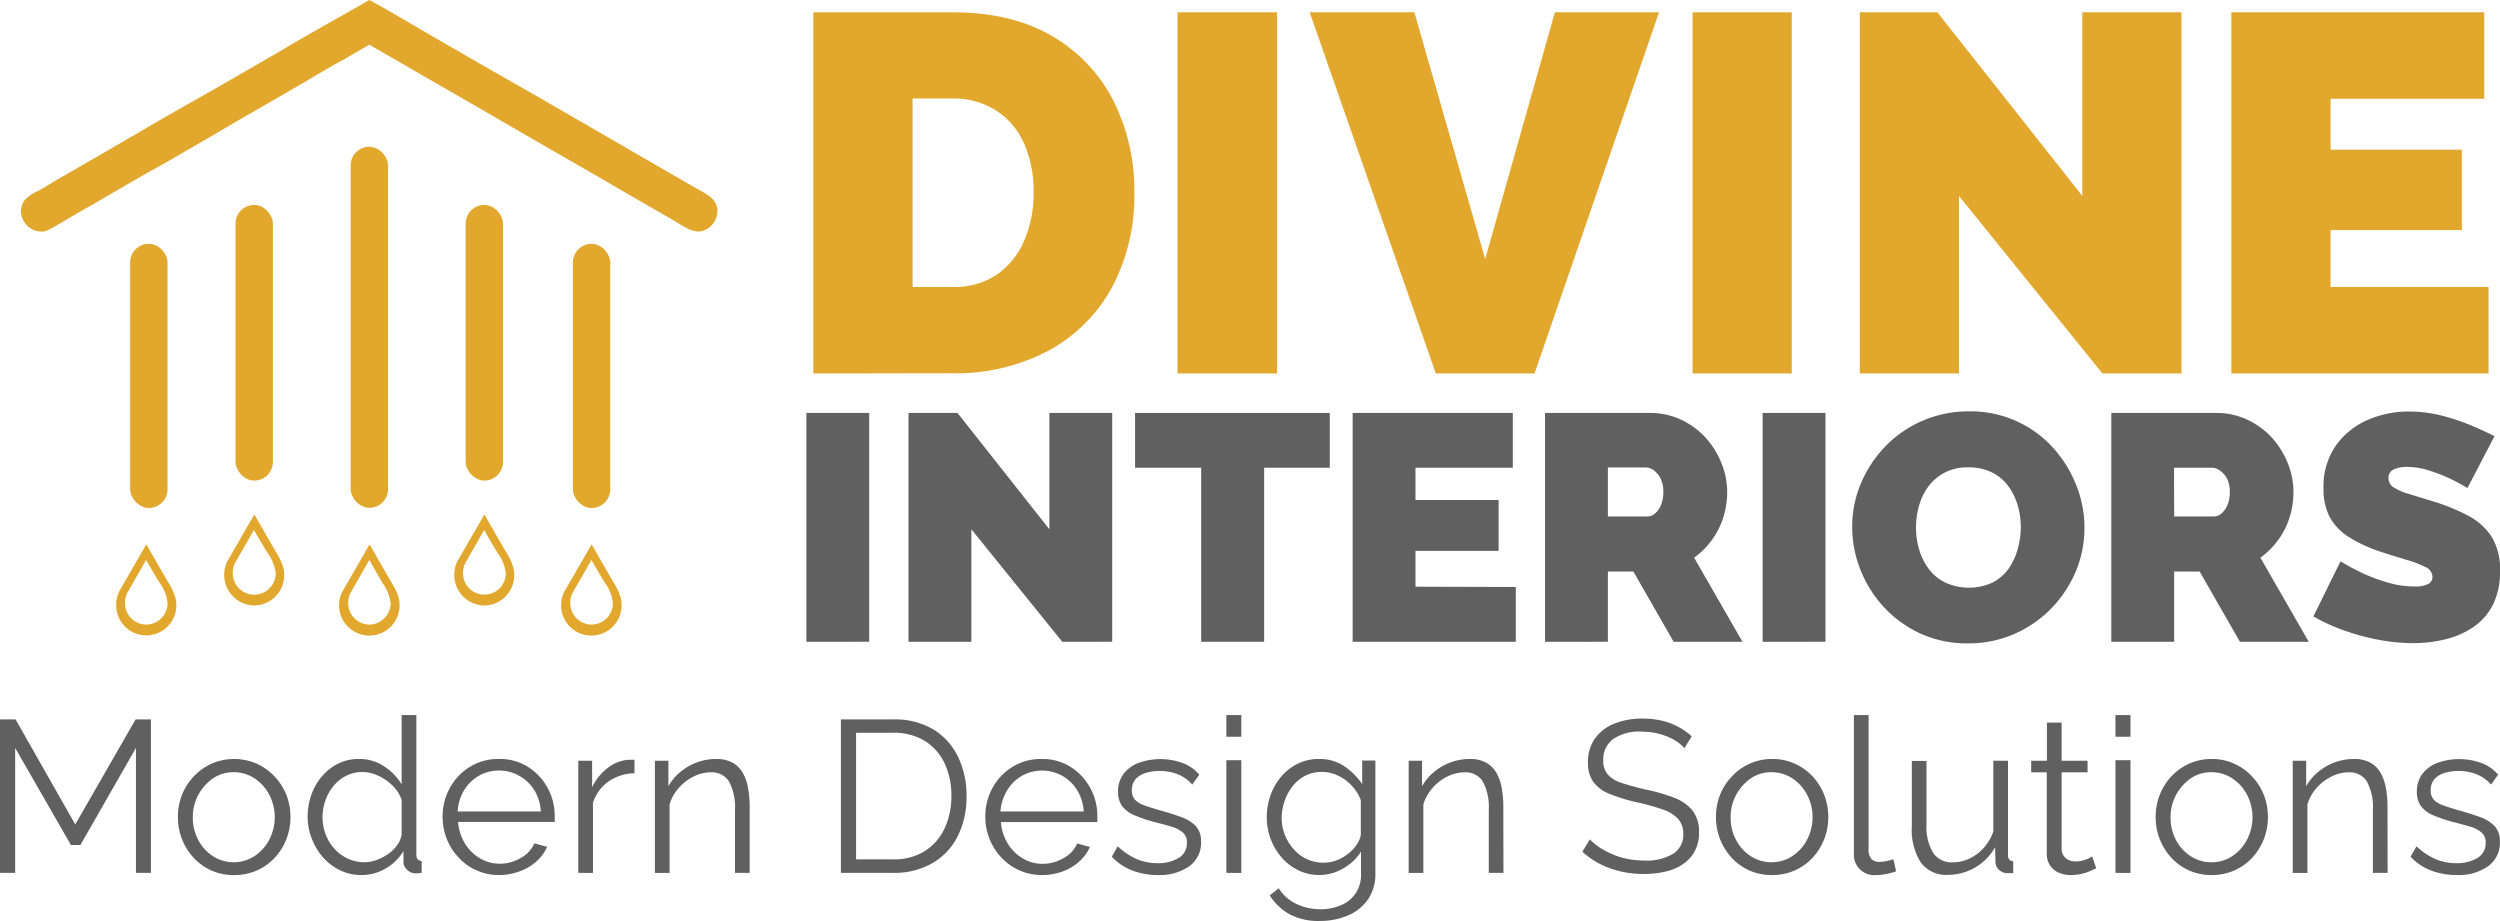 <svg xmlns="http://www.w3.org/2000/svg" viewBox="0 0 418.92 154.35"><title>fINAL-LOGO</title><g id="bf2885f0-602f-4063-8d16-f343c65ac612" data-name="Layer 2"><g id="e8f0c84a-4ea3-4547-aef3-99803edf2b2c" data-name="Layer 1"><path d="M27.59,96.56l-1.35-2.34-1.72-3-4.29,7.43a5.15,5.15,0,0,0-.76,2.78,5,5,0,1,0,10.08,0C29.58,99.62,28.47,98.08,27.59,96.56Zm-3.07,8.1a3.58,3.58,0,0,1-3.58-3.58,3.61,3.61,0,0,1,.54-2l3-5.25c.4.7.81,1.4,1.22,2.1s.63,1.11,1,1.66a6.88,6.88,0,0,1,1.38,3.46A3.59,3.59,0,0,1,24.52,104.66Z" style="fill:#e2a72d"></path><path d="M65,96.56l-1.35-2.34-1.72-3-4.28,7.43a5.07,5.07,0,1,0,9.31,2.78C67,99.62,65.85,98.08,65,96.56Zm-3.07,8.1a3.58,3.58,0,0,1-3.58-3.58,3.61,3.61,0,0,1,.54-2l3-5.25L63.12,96l.95,1.66a7,7,0,0,1,1.39,3.46A3.6,3.6,0,0,1,61.9,104.66Z" style="fill:#e2a72d"></path><path d="M102.21,96.56l-1.35-2.34c-.57-1-1.15-2-1.72-3l-4.29,7.43a5.07,5.07,0,1,0,9.31,2.78C104.2,99.62,103.09,98.08,102.21,96.56Zm-3.07,8.1a3.58,3.58,0,0,1-3.58-3.58,3.61,3.61,0,0,1,.54-2l3-5.25c.4.7.81,1.4,1.22,2.1s.63,1.11,1,1.66a6.88,6.88,0,0,1,1.38,3.46A3.59,3.59,0,0,1,99.14,104.66Z" style="fill:#e2a72d"></path><path d="M45.69,91.54l-1.35-2.33-1.72-3-4.29,7.43a5.13,5.13,0,0,0,4.29,7.82,5.07,5.07,0,0,0,5-5C47.67,94.61,46.56,93.06,45.69,91.54Zm-3.08,8.1A3.57,3.57,0,0,1,39,96.07a3.53,3.53,0,0,1,.54-2l3-5.26L43.83,91l1,1.66a7,7,0,0,1,1.38,3.46A3.6,3.6,0,0,1,42.61,99.64Z" style="fill:#e2a72d"></path><path d="M84.24,91.54l-1.35-2.33c-.57-1-1.15-2-1.72-3l-4.29,7.43a5.13,5.13,0,0,0,4.29,7.82,5.07,5.07,0,0,0,5-5C86.23,94.61,85.12,93.06,84.24,91.54Zm-3.07,8.1a3.57,3.57,0,0,1-3.58-3.57,3.61,3.61,0,0,1,.54-2l3-5.26L82.38,91l1,1.66a6.88,6.88,0,0,1,1.38,3.46A3.58,3.58,0,0,1,81.17,99.64Z" style="fill:#e2a72d"></path><path d="M120.22,35.47a3.55,3.55,0,0,1-2.39,3.19c-1.69.6-3.66-1-5.1-1.82l-6-3.45L98.63,28.7l-9.22-5.32L80.11,18,71.78,13.2,65.44,9.54l-3.3-1.91-.25-.14-.28.16-.8.46-1.28.74-1.71,1L55.73,11l-2.41,1.4L50.62,14l-2.94,1.7-3.12,1.8L41.3,19.37,38,21.3l-3.4,2-3.38,1.95-3.33,1.93L24.62,29l-3.07,1.77-2.88,1.67L16,34,13.71,35.3c-1.77,1-3.55,2.13-5.37,3.1a4.08,4.08,0,0,1-.89.37,3.45,3.45,0,0,1-1,0,3.51,3.51,0,0,1-2.94-3.33,3.2,3.2,0,0,1,.6-1.87A6.58,6.58,0,0,1,6.37,32l1.17-.67,1.65-1,2.08-1.2,2.45-1.41,2.77-1.6,3-1.75,3.24-1.87,3.4-2,3.49-2,3.53-2,3.53-2,3.46-2,3.34-1.93,3.16-1.82L49.61,7l2.65-1.53,2.32-1.33L56.5,3.07,58,2.22l1-.56.43-.25L61.87,0l2.55,1.4,2.16,1.25L72.32,6l8.17,4.72L90,16.14l9.62,5.56,8.63,5,6.52,3.77,1.87,1.07c1.11.64,2.44,1.19,3.16,2.31A2.87,2.87,0,0,1,120.22,35.47Z" style="fill:#e2a72d"></path><rect x="21.81" y="40.85" width="6.26" height="44.27" rx="3.13" style="fill:#e2a72d"></rect><rect x="39.47" y="34.34" width="6.26" height="46.19" rx="3.13" style="fill:#e2a72d"></rect><rect x="58.76" y="24.59" width="6.26" height="60.5" rx="3.13" style="fill:#e2a72d"></rect><rect x="96" y="40.85" width="6.26" height="44.27" rx="3.13" transform="translate(198.26 125.98) rotate(180)" style="fill:#e2a72d"></rect><rect x="78.03" y="34.34" width="6.26" height="46.19" rx="3.13" transform="translate(162.32 114.87) rotate(180)" style="fill:#e2a72d"></rect><path d="M136.29,62.58V2.06h23.27q10.06,0,16.84,4.05A26.27,26.27,0,0,1,186.63,17a33.42,33.42,0,0,1,3.45,15.22,32.49,32.49,0,0,1-3.79,16,26.46,26.46,0,0,1-10.66,10.57,33,33,0,0,1-16.07,3.75ZM173.2,32.24A19.59,19.59,0,0,0,171.58,24a12.59,12.59,0,0,0-4.69-5.5,13.35,13.35,0,0,0-7.33-2h-6.64V48.09h6.64a12.91,12.91,0,0,0,7.38-2,13.23,13.23,0,0,0,4.64-5.67A19.75,19.75,0,0,0,173.2,32.24Z" style="fill:#e2a72d"></path><path d="M197.32,62.58V2.06H214V62.58Z" style="fill:#e2a72d"></path><path d="M237,2.06,248.87,43.4,260.55,2.06H278L257.14,62.58H240.6L219.46,2.06Z" style="fill:#e2a72d"></path><path d="M283.62,62.58V2.06h16.62V62.58Z" style="fill:#e2a72d"></path><path d="M328.26,32.83V62.58H311.64V2.06h13l24.29,30.77V2.06h16.62V62.58H352.3Z" style="fill:#e2a72d"></path><path d="M417,48.09V62.58H373.91V2.06h42.37V16.55H390.53v8.53h22V38.55h-22v9.54Z" style="fill:#e2a72d"></path><path d="M135.12,107.54V69.2h10.53v38.34Z" style="fill:#606060"></path><path d="M162.77,88.69v18.85H152.24V69.2h8.21l15.39,19.49V69.2h10.53v38.34H178Z" style="fill:#606060"></path><path d="M222.83,78.38h-11v29.16H201.28V78.38H190.2V69.2h32.63Z" style="fill:#606060"></path><path d="M254,98.36v9.18H226.66V69.2H253.5v9.18H237.19v5.4h13.93v8.53H237.19v6Z" style="fill:#606060"></path><path d="M258.9,107.54V69.2h17.61a11.94,11.94,0,0,1,5.18,1.13,13.24,13.24,0,0,1,4.11,3,14.22,14.22,0,0,1,2.67,4.3,12.87,12.87,0,0,1,.95,4.8,14.16,14.16,0,0,1-.65,4.27,13,13,0,0,1-1.89,3.75,13.2,13.2,0,0,1-3,3l8.1,14.09H280.45L273.7,95.77h-4.27v11.77Zm10.53-21h6.65a1.92,1.92,0,0,0,1.24-.49,3.74,3.74,0,0,0,1-1.4,5.47,5.47,0,0,0,.4-2.22,4.83,4.83,0,0,0-.46-2.24,3.7,3.7,0,0,0-1.13-1.37,2.23,2.23,0,0,0-1.32-.49h-6.38Z" style="fill:#606060"></path><path d="M295.36,107.54V69.2h10.53v38.34Z" style="fill:#606060"></path><path d="M329.76,107.81a18.79,18.79,0,0,1-7.94-1.64,19.25,19.25,0,0,1-6.13-4.43,19.88,19.88,0,0,1-3.94-6.27,19.38,19.38,0,0,1-1.38-7.21A18.64,18.64,0,0,1,311.83,81a20.29,20.29,0,0,1,4.07-6.18,19.19,19.19,0,0,1,6.22-4.3A19.47,19.47,0,0,1,330,68.93,18.59,18.59,0,0,1,344,75a20.68,20.68,0,0,1,3.91,6.29,19.31,19.31,0,0,1,1.38,7.16,18.85,18.85,0,0,1-1.43,7.24,20,20,0,0,1-4.05,6.18,19.49,19.49,0,0,1-6.19,4.32A19.1,19.1,0,0,1,329.76,107.81Zm-8.7-19.44a13,13,0,0,0,.54,3.75,10.06,10.06,0,0,0,1.62,3.24A7.63,7.63,0,0,0,326,97.63a9.51,9.51,0,0,0,7.86,0,7.67,7.67,0,0,0,2.73-2.35A10.66,10.66,0,0,0,338.1,92a13.55,13.55,0,0,0,.52-3.7,12.73,12.73,0,0,0-.55-3.72,10.27,10.27,0,0,0-1.62-3.22,7.46,7.46,0,0,0-2.75-2.24,8.84,8.84,0,0,0-3.89-.81,8.24,8.24,0,0,0-3.91.87,8,8,0,0,0-2.73,2.29,9.8,9.8,0,0,0-1.59,3.24A13.23,13.23,0,0,0,321.06,88.37Z" style="fill:#606060"></path><path d="M353.79,107.54V69.2H371.4a11.94,11.94,0,0,1,5.18,1.13,13.24,13.24,0,0,1,4.11,3,14.22,14.22,0,0,1,2.67,4.3,12.87,12.87,0,0,1,.95,4.8,14.16,14.16,0,0,1-.65,4.27,12.72,12.72,0,0,1-1.89,3.75,13.2,13.2,0,0,1-3,3l8.1,14.09H375.34l-6.75-11.77h-4.27v11.77Zm10.53-21H371a1.92,1.92,0,0,0,1.24-.49,3.74,3.74,0,0,0,1-1.4,5.47,5.47,0,0,0,.4-2.22,4.83,4.83,0,0,0-.46-2.24A3.7,3.7,0,0,0,372,78.87a2.23,2.23,0,0,0-1.32-.49h-6.38Z" style="fill:#606060"></path><path d="M413.47,81.78A34.53,34.53,0,0,0,410.12,80a28.61,28.61,0,0,0-3.29-1.22,12.08,12.08,0,0,0-3.51-.54,5,5,0,0,0-2.22.43,1.48,1.48,0,0,0-.86,1.44,1.8,1.8,0,0,0,.86,1.56,9.31,9.31,0,0,0,2.46,1.07l3.81,1.17a33.75,33.75,0,0,1,6.15,2.47,10.54,10.54,0,0,1,4,3.56,10.39,10.39,0,0,1,1.4,5.75,12.08,12.08,0,0,1-1.24,5.75,10,10,0,0,1-3.35,3.72,14.44,14.44,0,0,1-4.7,2,22.77,22.77,0,0,1-5.29.61,31.67,31.67,0,0,1-5.75-.56,38.85,38.85,0,0,1-5.81-1.57,31,31,0,0,1-5.13-2.35l4.54-9.23a40.19,40.19,0,0,0,3.94,2.1,30.36,30.36,0,0,0,4,1.46,15.53,15.53,0,0,0,4.4.65,4.74,4.74,0,0,0,2.41-.44,1.32,1.32,0,0,0,.67-1.16A1.89,1.89,0,0,0,406.39,95a17.19,17.19,0,0,0-3.1-1.18c-1.28-.38-2.69-.82-4.24-1.32a24.33,24.33,0,0,1-5.51-2.54,9.3,9.3,0,0,1-3.19-3.38,10.19,10.19,0,0,1-1-4.75,12,12,0,0,1,2-7.08,12.74,12.74,0,0,1,5.26-4.32,17,17,0,0,1,7.05-1.47,21.71,21.71,0,0,1,5.43.67A34.91,34.91,0,0,1,414,71.25c1.53.65,2.87,1.26,4,1.84Z" style="fill:#606060"></path><path d="M22.78,146.27V125.33l-9.3,16.26h-1.6L2.54,125.33v20.94H0V120.55H2.61l10,17.6,10.11-17.6h2.57v25.72Z" style="fill:#606060"></path><path d="M39.16,146.63a9,9,0,0,1-6.72-2.9,10,10,0,0,1-2.63-6.79,10.1,10.1,0,0,1,.69-3.76,9.55,9.55,0,0,1,2-3.1,9.27,9.27,0,0,1,3-2.13,9.47,9.47,0,0,1,7.48,0,9.52,9.52,0,0,1,3,2.13,9.69,9.69,0,0,1,2,3.1,10.1,10.1,0,0,1,.69,3.76,9.92,9.92,0,0,1-.69,3.69,9.67,9.67,0,0,1-1.94,3.1,9.08,9.08,0,0,1-3,2.13A9.19,9.19,0,0,1,39.16,146.63ZM32.31,137a7.79,7.79,0,0,0,.93,3.79,7.1,7.1,0,0,0,2.48,2.7,6.42,6.42,0,0,0,6.88,0,7.39,7.39,0,0,0,2.5-2.75,8.17,8.17,0,0,0,0-7.61,7.41,7.41,0,0,0-2.5-2.73,6.23,6.23,0,0,0-3.44-1,6,6,0,0,0-3.42,1A7.84,7.84,0,0,0,32.31,137Z" style="fill:#606060"></path><path d="M51.55,136.94a10.73,10.73,0,0,1,1.1-4.88,9.2,9.2,0,0,1,3.06-3.55,7.73,7.73,0,0,1,4.46-1.33,7.37,7.37,0,0,1,4.22,1.25,9.4,9.4,0,0,1,2.91,3V119.82h2.47V143.3A1.09,1.09,0,0,0,70,144a1,1,0,0,0,.66.27v2a5.5,5.5,0,0,1-1.13.07,2,2,0,0,1-1.34-.62,1.76,1.76,0,0,1-.58-1.26v-1.85a8.22,8.22,0,0,1-3,2.93,7.93,7.93,0,0,1-4,1.09,8.19,8.19,0,0,1-3.61-.79,9,9,0,0,1-2.86-2.16,10.12,10.12,0,0,1-1.88-3.12A9.93,9.93,0,0,1,51.55,136.94Zm15.75,2.88V134a6.41,6.41,0,0,0-1.52-2.36A8.36,8.36,0,0,0,63.41,130a6.07,6.07,0,0,0-2.63-.63A6,6,0,0,0,58,130a6.61,6.61,0,0,0-2.12,1.71,8,8,0,0,0-1.36,2.44,8.72,8.72,0,0,0-.47,2.81,8,8,0,0,0,.53,2.88,7.46,7.46,0,0,0,1.5,2.42,6.79,6.79,0,0,0,2.25,1.64,6.61,6.61,0,0,0,2.75.58,5.87,5.87,0,0,0,2-.36,8.4,8.4,0,0,0,1.93-1,6,6,0,0,0,1.54-1.5A4.07,4.07,0,0,0,67.3,139.82Z" style="fill:#606060"></path><path d="M83.64,146.63a9.12,9.12,0,0,1-3.77-.78,8.92,8.92,0,0,1-3-2.13,9.75,9.75,0,0,1-2-3.12,10.13,10.13,0,0,1-.7-3.79A9.74,9.74,0,0,1,75.4,132a9.41,9.41,0,0,1,3.35-3.51,9,9,0,0,1,4.85-1.31,8.86,8.86,0,0,1,4.88,1.33A9.58,9.58,0,0,1,91.75,132a9.7,9.7,0,0,1,1.2,4.76v.56a1.44,1.44,0,0,1,0,.41H76.76a8.13,8.13,0,0,0,1.14,3.59,7.18,7.18,0,0,0,2.5,2.49,6.42,6.42,0,0,0,3.35.92,6.89,6.89,0,0,0,3.49-.95,5.16,5.16,0,0,0,2.31-2.46l2.13.58a7.15,7.15,0,0,1-1.77,2.43A8.72,8.72,0,0,1,87.1,146,9.83,9.83,0,0,1,83.64,146.63Zm-7-10.65H90.63a7.7,7.7,0,0,0-1.1-3.58A7,7,0,0,0,87,130a6.7,6.7,0,0,0-3.39-.88,6.6,6.6,0,0,0-3.37.88,7,7,0,0,0-2.48,2.43A7.69,7.69,0,0,0,76.69,136Z" style="fill:#606060"></path><path d="M106.32,129.57a7.84,7.84,0,0,0-4.33,1.37,6.91,6.91,0,0,0-2.63,3.59v11.74H96.9v-18.8h2.32v4.45a8.81,8.81,0,0,1,2.59-3.22,6.43,6.43,0,0,1,3.42-1.38l.63,0a3,3,0,0,1,.46,0Z" style="fill:#606060"></path><path d="M125.62,146.27h-2.46V135.79a9.27,9.27,0,0,0-1-4.84,3.39,3.39,0,0,0-3.08-1.53,6.48,6.48,0,0,0-2.86.7,8.2,8.2,0,0,0-2.48,1.91,7.26,7.26,0,0,0-1.54,2.75v11.49h-2.46v-18.8H112v4.28a8.31,8.31,0,0,1,2-2.39,9.42,9.42,0,0,1,2.79-1.61,9.26,9.26,0,0,1,3.22-.57,5.6,5.6,0,0,1,2.64.57,4.43,4.43,0,0,1,1.74,1.64,7.45,7.45,0,0,1,.94,2.56,17.06,17.06,0,0,1,.29,3.33Z" style="fill:#606060"></path><path d="M140.91,146.27V120.55h8.73a12.59,12.59,0,0,1,6.83,1.72,10.86,10.86,0,0,1,4.11,4.64,14.91,14.91,0,0,1,1.38,6.46,14.61,14.61,0,0,1-1.51,6.81,10.76,10.76,0,0,1-4.27,4.49,12.83,12.83,0,0,1-6.54,1.6Zm18.51-12.9a12.59,12.59,0,0,0-1.14-5.47,8.82,8.82,0,0,0-3.32-3.75,9.87,9.87,0,0,0-5.32-1.36h-6.19V144h6.19a9.66,9.66,0,0,0,5.36-1.41,9,9,0,0,0,3.3-3.82A12.66,12.66,0,0,0,159.42,133.37Z" style="fill:#606060"></path><path d="M174.6,146.63a9.22,9.22,0,0,1-6.78-2.91,9.9,9.9,0,0,1-2-3.12,10.14,10.14,0,0,1-.71-3.79,9.74,9.74,0,0,1,1.22-4.81,9.33,9.33,0,0,1,3.35-3.51,9,9,0,0,1,4.85-1.31,8.82,8.82,0,0,1,4.87,1.33,9.53,9.53,0,0,1,3.28,3.51,9.7,9.7,0,0,1,1.2,4.76v.56a1.93,1.93,0,0,1,0,.41H167.72a8.13,8.13,0,0,0,1.14,3.59,7.18,7.18,0,0,0,2.5,2.49,6.42,6.42,0,0,0,3.35.92,6.91,6.91,0,0,0,3.49-.95,5.09,5.09,0,0,0,2.3-2.46l2.14.58a7.19,7.19,0,0,1-1.78,2.43,8.57,8.57,0,0,1-2.8,1.68A9.87,9.87,0,0,1,174.6,146.63Zm-7-10.65h14a7.7,7.7,0,0,0-1.11-3.58A6.9,6.9,0,0,0,178,130a6.91,6.91,0,0,0-6.75,0,6.87,6.87,0,0,0-2.48,2.43A7.81,7.81,0,0,0,167.64,136Z" style="fill:#606060"></path><path d="M194.05,146.63a11.91,11.91,0,0,1-4.31-.76,9,9,0,0,1-3.44-2.32l1-1.74a10.92,10.92,0,0,0,3.21,2.16,8.91,8.91,0,0,0,3.42.67,6.65,6.65,0,0,0,3.59-.88,2.84,2.84,0,0,0,1.37-2.53,2.14,2.14,0,0,0-.67-1.71,5.06,5.06,0,0,0-1.92-1c-.83-.25-1.83-.52-3-.81a23.68,23.68,0,0,1-3.28-1.13,4.9,4.9,0,0,1-2-1.52,4,4,0,0,1-.67-2.39,4.81,4.81,0,0,1,.93-3,5.67,5.67,0,0,1,2.53-1.84,10.85,10.85,0,0,1,7.45.06,6.82,6.82,0,0,1,2.71,1.92l-1.19,1.66a6.4,6.4,0,0,0-2.41-1.72,8.31,8.31,0,0,0-3.1-.56,7.67,7.67,0,0,0-2.21.31,3.83,3.83,0,0,0-1.72,1,2.71,2.71,0,0,0-.67,1.93,2.26,2.26,0,0,0,.51,1.57,3.87,3.87,0,0,0,1.52.93c.68.25,1.51.52,2.5.81,1.43.39,2.67.78,3.73,1.17a6.45,6.45,0,0,1,2.47,1.53,3.77,3.77,0,0,1,.86,2.63,4.8,4.8,0,0,1-2,4.1A8.58,8.58,0,0,1,194.05,146.63Z" style="fill:#606060"></path><path d="M205.5,123.45v-3.63H208v3.63Zm0,22.82V127.39H208v18.88Z" style="fill:#606060"></path><path d="M221.11,146.63a8,8,0,0,1-3.55-.8,8.85,8.85,0,0,1-2.81-2.15,10.37,10.37,0,0,1-1.83-3.1,10.23,10.23,0,0,1-.65-3.59,11.1,11.1,0,0,1,.63-3.75,10.26,10.26,0,0,1,1.81-3.13,8.53,8.53,0,0,1,2.78-2.15,7.94,7.94,0,0,1,3.55-.78,7.37,7.37,0,0,1,4.22,1.21,11.31,11.31,0,0,1,3,3v-3.95h2.21v18.89a7.48,7.48,0,0,1-1.25,4.39,7.68,7.68,0,0,1-3.37,2.69,11.68,11.68,0,0,1-4.62.91,10.28,10.28,0,0,1-5.21-1.16,9.54,9.54,0,0,1-3.26-3.12l1.52-1.19a6.94,6.94,0,0,0,3,2.64,9.23,9.23,0,0,0,4,.87,8.54,8.54,0,0,0,3.39-.66,5.39,5.39,0,0,0,3.39-5.28v-3.73a8.18,8.18,0,0,1-3,2.84A8,8,0,0,1,221.11,146.63Zm.69-2.07a6.06,6.06,0,0,0,2.15-.39,7.88,7.88,0,0,0,1.9-1.07,6.67,6.67,0,0,0,1.45-1.51,4.15,4.15,0,0,0,.73-1.7v-5.83a7.69,7.69,0,0,0-1.56-2.45,7.58,7.58,0,0,0-2.3-1.66,6.25,6.25,0,0,0-2.66-.6,5.91,5.91,0,0,0-2.85.67,6.56,6.56,0,0,0-2.1,1.78,8.31,8.31,0,0,0-1.32,2.48,8.55,8.55,0,0,0-.47,2.75,7.76,7.76,0,0,0,.54,2.88,8,8,0,0,0,1.51,2.43,6.54,6.54,0,0,0,5,2.22Z" style="fill:#606060"></path><path d="M251.93,146.27h-2.46V135.79a9.18,9.18,0,0,0-1-4.84,3.39,3.39,0,0,0-3.08-1.53,6.48,6.48,0,0,0-2.86.7,8.2,8.2,0,0,0-2.48,1.91,7.4,7.4,0,0,0-1.54,2.75v11.49h-2.46v-18.8h2.24v4.28a8.47,8.47,0,0,1,2-2.39,9.42,9.42,0,0,1,2.79-1.61,9.26,9.26,0,0,1,3.22-.57,5.6,5.6,0,0,1,2.64.57,4.43,4.43,0,0,1,1.74,1.64,7.45,7.45,0,0,1,.94,2.56,17.06,17.06,0,0,1,.29,3.33Z" style="fill:#606060"></path><path d="M282.25,125.37a6.77,6.77,0,0,0-1.26-1.11,9.27,9.27,0,0,0-1.63-.85,12.54,12.54,0,0,0-1.94-.58,11,11,0,0,0-2.19-.22,7.76,7.76,0,0,0-5,1.29,4.25,4.25,0,0,0-1.57,3.49,3.5,3.5,0,0,0,.74,2.38,5.25,5.25,0,0,0,2.33,1.42c1.07.36,2.42.73,4.06,1.12a28.46,28.46,0,0,1,4.75,1.37,7.37,7.37,0,0,1,3.08,2.15,5.75,5.75,0,0,1,1.08,3.67,6.48,6.48,0,0,1-.69,3.08,6,6,0,0,1-1.92,2.17,8.33,8.33,0,0,1-2.93,1.28,15.54,15.54,0,0,1-3.73.42,17,17,0,0,1-3.82-.42,15.63,15.63,0,0,1-3.46-1.23,13.67,13.67,0,0,1-3-2.08l1.26-2.07a9.07,9.07,0,0,0,1.65,1.36,13.9,13.9,0,0,0,2.14,1.14,12.44,12.44,0,0,0,2.53.78,14.47,14.47,0,0,0,2.81.27,8.74,8.74,0,0,0,4.8-1.12,3.7,3.7,0,0,0,1.72-3.32,3.65,3.65,0,0,0-.87-2.55,6.28,6.28,0,0,0-2.61-1.58,37.42,37.42,0,0,0-4.27-1.19,28.74,28.74,0,0,1-4.53-1.38,6.32,6.32,0,0,1-2.77-2,5.5,5.5,0,0,1-.92-3.31,6.81,6.81,0,0,1,1.17-4,7.31,7.31,0,0,1,3.25-2.49,12.26,12.26,0,0,1,4.74-.85,13.82,13.82,0,0,1,3.17.34,11.29,11.29,0,0,1,2.72,1,11.45,11.45,0,0,1,2.34,1.63Z" style="fill:#606060"></path><path d="M296.89,146.63a9,9,0,0,1-6.72-2.9,10,10,0,0,1-2.63-6.79,10.1,10.1,0,0,1,.69-3.76,9.55,9.55,0,0,1,2-3.1,9.34,9.34,0,0,1,3-2.13,9.15,9.15,0,0,1,3.75-.77,9,9,0,0,1,3.74.77,9.52,9.52,0,0,1,3,2.13,9.69,9.69,0,0,1,1.95,3.1,10.1,10.1,0,0,1,.69,3.76,9.92,9.92,0,0,1-.69,3.69,9.67,9.67,0,0,1-1.94,3.1,9.08,9.08,0,0,1-3,2.13A9.19,9.19,0,0,1,296.89,146.63ZM290,137a7.79,7.79,0,0,0,.93,3.79,7.1,7.1,0,0,0,2.48,2.7,6.42,6.42,0,0,0,6.88,0,7.39,7.39,0,0,0,2.5-2.75,8.17,8.17,0,0,0,0-7.61,7.41,7.41,0,0,0-2.5-2.73,6.23,6.23,0,0,0-3.44-1,6,6,0,0,0-3.43,1,8,8,0,0,0-2.48,2.76A7.84,7.84,0,0,0,290,137Z" style="fill:#606060"></path><path d="M310.65,119.82h2.47v22.3a2.46,2.46,0,0,0,.5,1.86,1.84,1.84,0,0,0,1.23.44,6.48,6.48,0,0,0,1.31-.14c.43-.1.81-.2,1.12-.29l.44,2a8.26,8.26,0,0,1-1.69.47,9.86,9.86,0,0,1-1.72.18,3.42,3.42,0,0,1-3.66-3.68Z" style="fill:#606060"></path><path d="M320.36,138.51v-11h2.46v10.6a8.43,8.43,0,0,0,1.11,4.8,3.73,3.73,0,0,0,3.28,1.59,6.57,6.57,0,0,0,2.8-.63,7.25,7.25,0,0,0,2.41-1.81,8.05,8.05,0,0,0,1.6-2.72V127.47h2.46V143.3a1,1,0,0,0,.22.74.91.91,0,0,0,.65.27v2l-.69,0-.47,0a2.05,2.05,0,0,1-1.25-.58,1.73,1.73,0,0,1-.56-1.22l-.07-2.53a9.09,9.09,0,0,1-7.94,4.62,5.24,5.24,0,0,1-4.49-2.06A10.14,10.14,0,0,1,320.36,138.51Z" style="fill:#606060"></path><path d="M351.26,145.51c-.19.07-.5.2-.91.4a8,8,0,0,1-1.48.5,7.54,7.54,0,0,1-1.89.22,4.85,4.85,0,0,1-2-.4,3.31,3.31,0,0,1-1.47-1.22,3.58,3.58,0,0,1-.54-2V129.42h-2.61v-1.95H343v-6.38h2.46v6.38h4.35v1.95h-4.35v12.89a2,2,0,0,0,.75,1.53,2.46,2.46,0,0,0,1.54.51,4.75,4.75,0,0,0,1.84-.35,5.31,5.31,0,0,0,1-.49Z" style="fill:#606060"></path><path d="M354.48,123.45v-3.63H357v3.63Zm0,22.82V127.39H357v18.88Z" style="fill:#606060"></path><path d="M370.57,146.63a9,9,0,0,1-6.72-2.9,9.67,9.67,0,0,1-1.94-3.1,9.92,9.92,0,0,1-.69-3.69,10.1,10.1,0,0,1,.69-3.76,9.69,9.69,0,0,1,1.95-3.1,9.49,9.49,0,0,1,3-2.13,9.15,9.15,0,0,1,3.75-.77,9,9,0,0,1,3.73.77,9.3,9.3,0,0,1,3,2.13,9.55,9.55,0,0,1,2,3.1,10.1,10.1,0,0,1,.69,3.76,10,10,0,0,1-2.63,6.79,9.08,9.08,0,0,1-3,2.13A9.22,9.22,0,0,1,370.57,146.63ZM363.72,137a7.9,7.9,0,0,0,.92,3.79,7.27,7.27,0,0,0,2.48,2.7,6.31,6.31,0,0,0,3.45,1,6.23,6.23,0,0,0,3.44-1,7.47,7.47,0,0,0,2.5-2.75,8.17,8.17,0,0,0,0-7.61,7.49,7.49,0,0,0-2.5-2.73,6.23,6.23,0,0,0-3.44-1,6,6,0,0,0-3.43,1,8,8,0,0,0-2.48,2.76A7.74,7.74,0,0,0,363.72,137Z" style="fill:#606060"></path><path d="M400.09,146.27h-2.47V135.79a9.29,9.29,0,0,0-1-4.84,3.4,3.4,0,0,0-3.08-1.53,6.45,6.45,0,0,0-2.86.7,8.24,8.24,0,0,0-2.49,1.91,7.4,7.4,0,0,0-1.54,2.75v11.49h-2.46v-18.8h2.25v4.28a8.28,8.28,0,0,1,2-2.39,9.42,9.42,0,0,1,2.79-1.61,9.3,9.3,0,0,1,3.22-.57,5.67,5.67,0,0,1,2.65.57,4.56,4.56,0,0,1,1.74,1.64,7.89,7.89,0,0,1,.94,2.56,17.88,17.88,0,0,1,.29,3.33Z" style="fill:#606060"></path><path d="M411.68,146.63a11.91,11.91,0,0,1-4.31-.76,9,9,0,0,1-3.44-2.32l1-1.74a10.92,10.92,0,0,0,3.21,2.16,8.91,8.91,0,0,0,3.42.67,6.65,6.65,0,0,0,3.59-.88,2.84,2.84,0,0,0,1.37-2.53,2.14,2.14,0,0,0-.67-1.71,5.06,5.06,0,0,0-1.92-1c-.83-.25-1.83-.52-3-.81a24,24,0,0,1-3.27-1.13,4.83,4.83,0,0,1-2-1.52,4,4,0,0,1-.67-2.39,4.81,4.81,0,0,1,.93-3,5.67,5.67,0,0,1,2.53-1.84,10.85,10.85,0,0,1,7.45.06,6.82,6.82,0,0,1,2.71,1.92l-1.19,1.66a6.4,6.4,0,0,0-2.41-1.72,8.31,8.31,0,0,0-3.1-.56,7.67,7.67,0,0,0-2.21.31,3.83,3.83,0,0,0-1.72,1,2.71,2.71,0,0,0-.67,1.93,2.26,2.26,0,0,0,.51,1.57,3.8,3.8,0,0,0,1.52.93c.68.25,1.51.52,2.5.81,1.42.39,2.67.78,3.73,1.17a6.4,6.4,0,0,1,2.46,1.53,3.73,3.73,0,0,1,.87,2.63,4.8,4.8,0,0,1-2,4.1A8.58,8.58,0,0,1,411.68,146.63Z" style="fill:#606060"></path></g></g></svg>